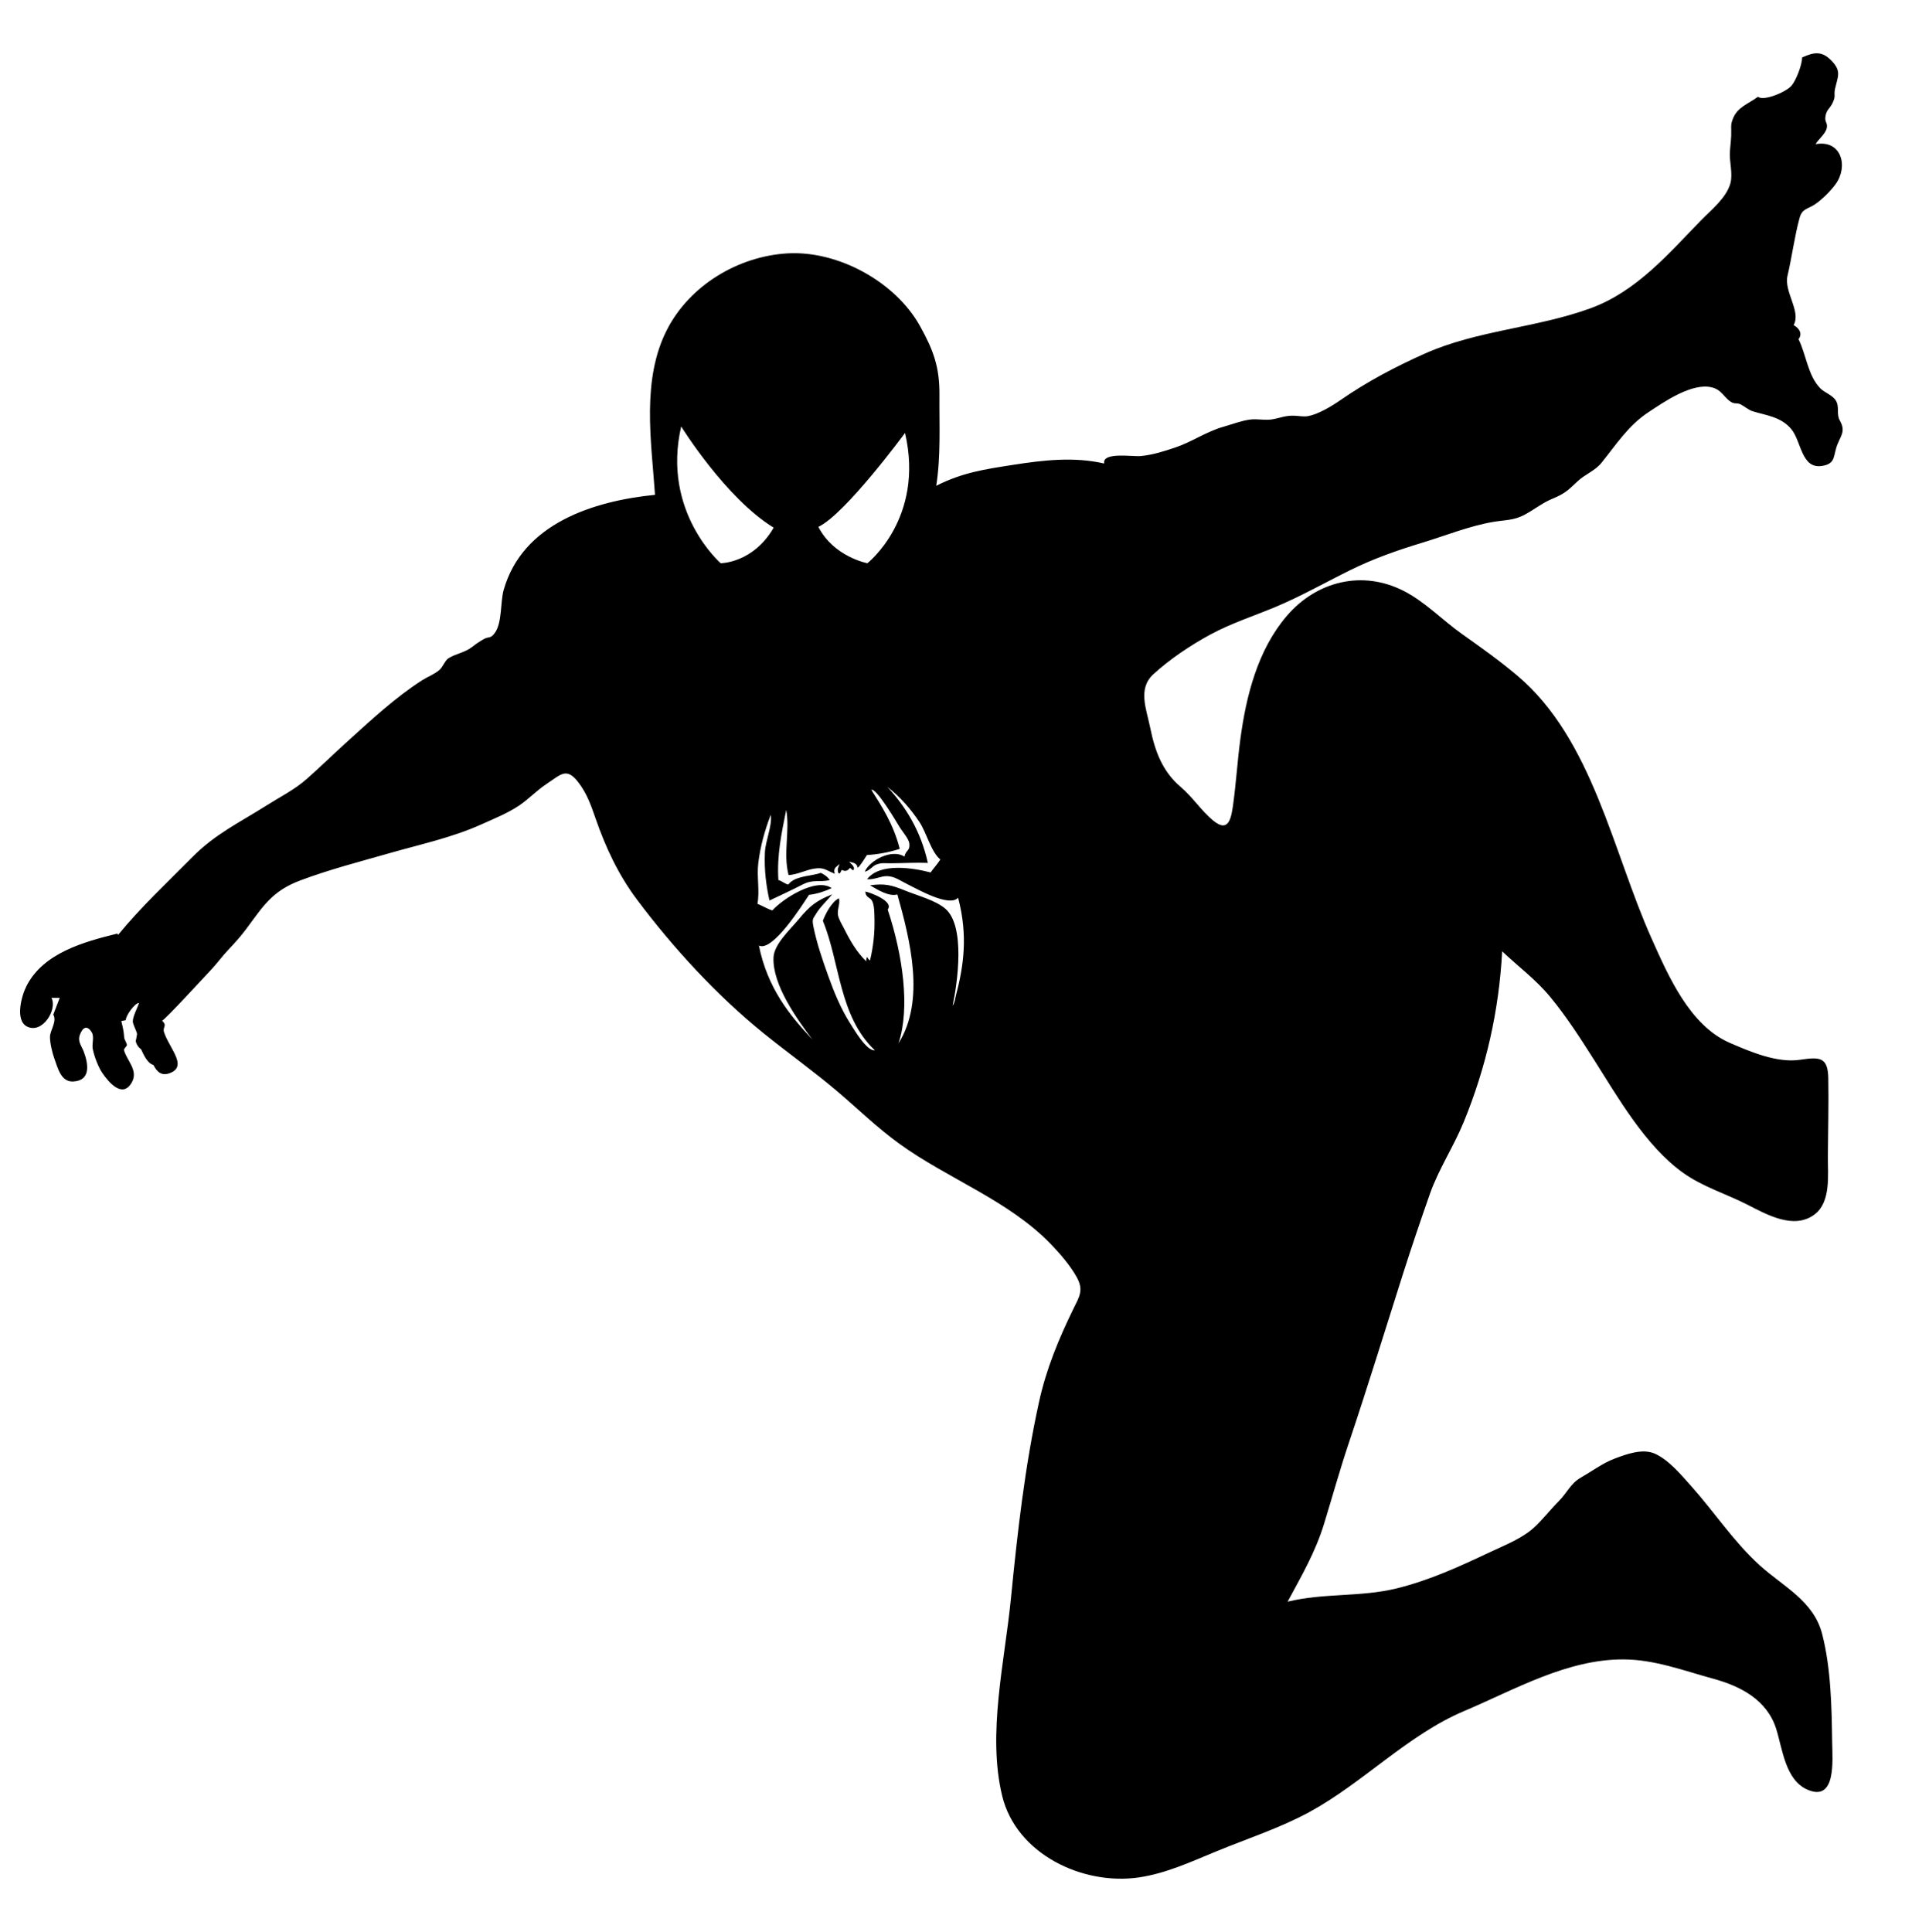<?xml version="1.0" encoding="utf-8"?>
<!-- Generator: Adobe Illustrator 16.0.0, SVG Export Plug-In . SVG Version: 6.00 Build 0)  -->
<!DOCTYPE svg PUBLIC "-//W3C//DTD SVG 1.1//EN" "http://www.w3.org/Graphics/SVG/1.1/DTD/svg11.dtd">
<svg version="1.1" id="Layer_1" xmlns="http://www.w3.org/2000/svg" xmlns:xlink="http://www.w3.org/1999/xlink" x="0px" y="0px"
	 width="576.362px" height="577.284px" viewBox="0 0 576.362 577.284" enable-background="new 0 0 576.362 577.284"
	 xml:space="preserve">
<g>
	<defs>
		<rect id="SVGID_1_" width="576.362" height="577.284"/>
	</defs>
	<clipPath id="SVGID_2_">
		<use xlink:href="#SVGID_1_"  overflow="visible"/>
	</clipPath>
	<path clip-path="url(#SVGID_2_)" d="M549.704,125.606c-1.073-1.884-0.008-4.024-1.168-5.918c-1.021-1.663-3.325-2.301-4.662-3.676
		c-3.72-3.827-4.197-10.054-6.49-14.672c1.08-1.341,0.591-3.05-1.465-4.197c2.304-4.115-2.96-9.961-1.825-14.768
		c1.309-5.537,2.091-11.715,3.579-17.181c0.804-2.955,2.417-2.643,4.698-4.196c2.133-1.452,4.577-3.907,6.074-5.948
		c3.881-5.288,1.806-13.386-5.976-11.97c0.861-1.474,2.959-3.067,3.339-4.787c0.339-1.54-0.572-1.798-0.423-3.19
		c0.258-2.387,1.256-2.408,2.196-4.395c1.03-2.178,0.247-2.127,0.732-4.277c0.812-3.577,1.881-5.092-0.849-8.061
		c-2.935-3.191-5.321-2.886-9.01-1.207c0,2.174-1.749,6.734-3.142,8.418c-1.487,1.801-8.209,4.743-10.07,3.338
		c-2.846,2.143-6.169,3.037-7.503,6.646c-0.489,1.324-0.516,1.623-0.468,3.284c0.073,2.49-0.248,4.186-0.401,6.568
		c-0.188,2.875,0.952,6.525,0.145,9.39c-1.233,4.38-5.701,7.876-8.732,10.989c-9.837,10.102-19.288,21.288-33.06,26.318
		c-16.148,5.897-33.853,6.547-49.542,13.559c-8.835,3.949-17.186,8.344-25.234,13.929c-2.583,1.793-6.597,4.171-9.526,4.724
		c-1.41,0.266-2.681-0.049-4.169-0.108c-2.583-0.103-4.022,0.6-6.442,1.057c-2.264,0.427-4.561-0.207-6.813,0.093
		c-2.631,0.35-5.425,1.43-8.005,2.165c-5.088,1.45-9.399,4.534-14.356,6.188c-3.479,1.162-6.568,2.17-10.246,2.545
		c-2.475,0.253-11.604-1.308-10.986,2.236c-8.91-2.071-18.154-1.016-27.076,0.377c-8.551,1.335-15.212,2.288-23.086,6.272
		c1.399-9.004,0.881-18.01,0.956-27.072c0.068-8.351-1.759-13.36-5.784-20.618c-7.332-13.223-24.493-22.661-39.687-21.749
		c-14.726,0.885-29.119,9.553-35.9,22.726c-7.702,14.964-4.745,33.204-3.618,49.417c-18.341,1.84-39.574,8.529-45.226,28.434
		c-0.983,3.465-0.446,9.715-2.558,12.719c-1.408,2.002-1.808,1.04-3.467,2.004c-1.401,0.813-2.044,1.255-3.364,2.278
		c-2.278,1.766-5.131,2.06-7.206,3.48c-0.918,0.627-1.578,2.508-2.551,3.376c-1.446,1.29-3.539,2.048-5.168,3.088
		c-7.972,5.092-15.349,11.965-22.348,18.302c-4.089,3.701-8.031,7.563-12.165,11.215c-3.652,3.228-7.963,5.353-12.087,7.965
		c-7.918,5.016-15.268,8.487-22.006,15.293c-7.653,7.731-15.372,14.924-22.305,23.362c-0.059-0.141-0.117-0.283-0.176-0.425
		c-9.9,2.469-22.067,5.707-27.171,15.676c-1.491,2.914-3.497,10.238,0.15,12.097c4.602,2.346,9.195-5.162,7.291-8.572h2.498
		c-0.723,1.876-1.304,3.384-1.936,5.023c1.199,2-0.975,4.721-0.991,6.662c-0.015,1.707,0.706,4.831,1.305,6.44
		c1.055,2.838,1.95,7.086,5.696,6.876c5.345-0.301,4.426-5.391,3.1-8.914c-0.702-1.865-1.927-3.021-1.134-5.111
		c0.829-2.187,2.153-2.914,3.522-0.664c0.81,1.331,0.004,3.476,0.292,4.94c0.432,2.196,1.654,5.453,2.887,7.242
		c1.843,2.679,6.023,7.742,8.797,2.761c2.009-3.61-1.494-6.46-2.345-9.624c-0.129-0.481,0.932-1.149,0.869-1.57
		c-0.111-0.747-0.759-1.54-0.807-2.227c-0.141-1.992-0.415-2.98-0.862-4.898c0.571-0.112,0.969-0.189,1.354-0.266
		c-0.103-1.321,2.774-5.208,3.932-5.135c-0.433,1.435-1.916,4.121-1.841,5.572c0.049,0.951,1.054,2.623,1.263,3.674
		c-0.103,0.739-0.237,1.472-0.405,2.198c0.246,1.013,0.789,1.821,1.629,2.423c0.688,1.527,1.868,4.19,3.667,4.655
		c1.071,2.142,2.466,3.34,4.903,2.439c3.594-1.33,2.277-4.172,1.077-6.522c-0.964-1.889-2.124-3.633-2.796-5.66
		c-0.548-1.648,1.082-1.836-0.579-3.48c1.191-0.627,12.644-13.126,14.527-15.105c1.867-1.962,3.389-4.143,5.357-6.197
		c1.694-1.768,3.653-3.973,5.113-5.928c5.182-6.943,7.73-11.459,16.286-14.68c8.699-3.273,17.804-5.608,26.735-8.166
		c9.163-2.625,18.56-4.621,27.293-8.544c3.675-1.652,7.924-3.375,11.272-5.615c2.935-1.963,5.285-4.541,8.32-6.538
		c4.244-2.792,5.899-5.029,9.397-0.51c2.594,3.35,3.816,6.858,5.185,10.809c3.016,8.704,6.843,16.894,12.387,24.293
		c10.793,14.405,23.829,28.61,37.823,39.925c7.216,5.835,14.845,11.272,21.915,17.264c6.279,5.321,11.813,10.79,18.534,15.669
		c14.598,10.598,32.73,16.957,45.409,30.116c2.74,2.845,5.857,6.456,7.756,9.928c2.088,3.82,0.729,5.756-1.042,9.379
		c-4.384,8.973-8.11,17.992-10.254,27.764c-4.291,19.554-6.464,39.079-8.431,58.987c-1.847,18.681-7.08,40.227-2.6,58.753
		c4.22,17.448,24.114,26.858,40.891,24.385c8.143-1.2,15.729-4.751,23.273-7.852c9.182-3.775,18.993-6.952,27.706-11.71
		c16.113-8.797,29.276-23.004,46.195-30.158c15.137-6.401,30.665-15.465,47.546-15.421c9.299,0.024,18.001,3.357,26.874,5.778
		c8.191,2.235,16.06,6.319,18.792,14.977c1.884,5.973,2.721,15.331,9.396,18.197c8.563,3.675,7.406-8.835,7.333-14.033
		c-0.148-10.549-0.344-22.273-3.001-32.535c-2.565-9.907-11.605-14.116-18.677-20.521c-7.736-7.004-13.521-15.914-20.457-23.657
		c-2.965-3.311-6.671-7.791-10.808-9.664c-3.689-1.671-8.551,0.127-12.19,1.512c-3.467,1.32-6.752,3.784-10.072,5.688
		c-2.964,1.7-4.021,4.507-6.56,7.046c-2.526,2.527-4.782,5.502-7.393,7.87c-3.56,3.228-8.727,5.231-13.015,7.258
		c-9.136,4.318-18.084,8.43-27.93,10.86c-10.762,2.654-21.806,1.329-32.596,3.975c4.19-7.801,8.27-14.746,10.897-23.323
		c2.463-8.03,4.697-16.097,7.371-24.064c5.603-16.691,10.768-33.491,16.104-50.266c2.567-8.073,5.286-16.096,8.095-24.089
		c2.639-7.517,7.074-14.13,10.104-21.498c6.738-16.386,10.582-33.396,11.514-51.09c4.911,4.653,10.073,8.423,14.411,13.689
		c4.802,5.832,8.878,12.164,12.922,18.531c7.272,11.451,15.46,25.88,26.663,33.919c5.887,4.224,12.847,6.289,19.231,9.542
		c5.803,2.956,13.949,7.625,20.156,2.926c4.9-3.711,3.916-11.797,3.947-17.233c0.044-7.803,0.267-15.666,0.123-23.458
		c-0.119-6.428-2.633-6.358-8.527-5.497c-6.796,0.993-14.727-2.383-20.929-5.075c-11.972-5.195-18.354-20.01-23.366-31.211
		c-11.634-25.988-17.567-59.506-40.145-78.544c-5.321-4.488-10.869-8.419-16.541-12.444c-5.768-4.094-10.854-9.448-17.166-12.729
		c-12.401-6.448-26.146-3.065-35.067,7.309c-8.73,10.151-12.191,23.902-13.927,36.862c-0.855,6.379-1.255,12.817-2.114,19.195
		c-0.574,4.259-1.272,9.027-5.975,5.18c-3.568-2.919-6.163-7.046-9.72-10.052c-5.48-4.636-7.705-10.684-9.115-17.634
		c-1.158-5.713-3.792-11.716,0.902-16.042c4.905-4.52,11.181-8.7,17.035-11.877c6.236-3.384,13.066-5.562,19.594-8.3
		c7.673-3.218,14.875-7.33,22.327-11.005c6.837-3.372,13.94-5.875,21.226-8.083c7.01-2.123,14.281-5.091,21.511-6.299
		c3.581-0.598,5.998-0.391,9.249-2.12c2.766-1.47,5.206-3.466,8.115-4.688c3.872-1.625,4.683-2.427,7.692-5.281
		c2.213-2.099,5.187-3.116,7.123-5.498c4.377-5.389,7.968-11.117,13.979-15.101c4.757-3.151,13.153-9.002,19.099-7.471
		c2.999,0.772,3.438,2.93,5.725,4.372c0.987,0.622,1.775,0.206,2.69,0.634c1.174,0.549,2.452,1.714,3.669,2.095
		c4.058,1.272,8.578,1.637,11.665,5.435c2.954,3.635,2.957,11.86,9.071,10.926c3.81-0.581,3.456-2.527,4.281-5.361
		C549.636,130.44,551.749,129.199,549.704,125.606 M270.42,129.362c5.905,25.511-11.252,38.931-11.252,38.931
		s-10.05-1.89-14.645-10.866C252.554,153.648,270.42,129.362,270.42,129.362 M215.341,168.293c0,0-17.716-15.354-11.81-40.864
		c0,0,13.215,21.399,27.636,30.235C225.025,168.293,215.341,168.293,215.341,168.293 M285.615,297.48
		c-0.268,1.012-0.323,2.127-0.978,3.027c1.464-6.958,3.855-23.78-2.177-28.977c-2.942-2.534-8.321-3.914-11.886-5.373
		c-4.189-1.714-6.19-2.231-10.628-1.625c2.331,1.364,5.6,3.43,8.187,2.733c3.836,13.743,8.385,31.618,0.336,44.496
		c3.511-10.616,1.293-26.369-3.234-39.991c1.963-2.449-5.198-5.102-6.69-5.378c0.164,2.048,1.571,1.595,2.15,3.039
		c0.571,1.427,0.539,3.307,0.586,4.812c0.134,4.262-0.328,8.62-1.34,12.765c-0.372-0.281-0.648-0.638-0.826-1.071
		c-0.273,0.404-0.356,0.848-0.25,1.329c-2.843-2.673-4.893-6.256-6.618-9.712c-0.604-1.211-1.608-2.787-1.86-4.106
		c-0.315-1.653,0.766-3.554,0.259-5.033c-2.115,0.991-4.049,4.681-4.778,6.733c5.108,12.343,4.787,28.548,15.537,38.682
		c-2.455,0.281-6.213-6.204-7.343-7.979c-2.802-4.405-4.819-9.282-6.572-14.182c-1.726-4.823-3.449-9.818-4.462-14.846
		c-0.473-2.35,0.017-2.399,0.68-3.57c1.181-2.084,3.415-4.149,4.951-6.013c-4.756,1.857-6.743,3.503-9.97,7.392
		c-2.632,3.171-7.411,7.488-7.575,11.476c-0.336,8.119,6.962,18.335,11.604,24.46c-6.764-7.164-13.408-15.342-15.966-28.039
		c4.11,2.076,13.225-12.517,14.978-15.15c2.348-0.246,4.962-1.13,6.766-2.005c-4.659-3.293-14.7,3.249-17.725,6.667
		c-1.595-0.499-2.933-1.371-4.454-1.979c0.729-3.927-0.242-8.155,0.248-12.157c0.607-4.962,1.918-9.797,3.739-14.449
		c0.465,3.319-1.589,7.723-1.755,11.217c-0.231,4.825,0.29,9.697,1.367,14.399c3.333-1.552,6.657-3.127,9.932-4.797
		c3.161-1.611,4.912-0.575,8.072-1.302c-0.667-1.031-1.618-1.653-2.65-2.158c-2.724,0.956-6.866,0.85-9.126,2.826
		c0.028-0.025-0.684,0.671-0.557,0.642c-0.56,0.129-2.34-1.276-3.014-1.309c-0.478-7.68,1.016-14.3,2.347-21.007
		c1.151,6.4-0.993,12.935,0.705,19.513c2.731-0.177,5.052-1.518,7.662-1.929c2.916-0.459,3.366,0.423,6.167,1.53
		c-0.646-1.568,0.502-2.17,1.44-2.885c-0.297,0.816-0.905,1.465-0.336,2.747c0.7,0.218,0.566-0.772,1.037-1.01
		c0.86,0.537,1.728,0.289,2.284-0.549c0.538-0.022,0.563,0.696,1.142,0.615c0.574-1.125-0.808-1.863-1.306-2.48
		c1.109,0.231,2.328,0.304,2.564,1.797c0.943-0.852,1.924-2.588,2.772-3.839c2.925-0.145,6.563-0.759,9.789-1.842
		c-1.864-7.28-5.2-12.432-8.497-17.642c1.577-0.575,7.721,9.962,8.568,11.318c0.761,1.218,2.654,3.341,2.803,4.757
		c0.242,2.309-1.104,1.875-1.463,3.894c-3.757-2.442-10.425,1.118-11.851,4.496c1.39-0.245,2.182-1.616,3.423-2.111
		c1.559-0.621,2.605-0.379,4.359-0.392c3.683-0.027,7.373-0.259,11.057-0.114c-2.127-9.701-6.834-17.08-12.136-22.737
		c3.807,2.917,6.979,6.565,9.638,10.54c2.062,3.081,3.475,8.959,6.23,11.174c-0.853,1.352-1.982,2.557-2.907,3.872
		c-5.241-1.36-15.146-2.985-18.983,2.017c2.131,0.229,4.054-0.969,6.015-0.914c2.242,0.063,3.876,1.352,6.031,2.405
		c2.829,1.382,12.507,6.988,15.145,4.045C289.28,279.575,287.911,288.796,285.615,297.48"/>
</g>
</svg>
